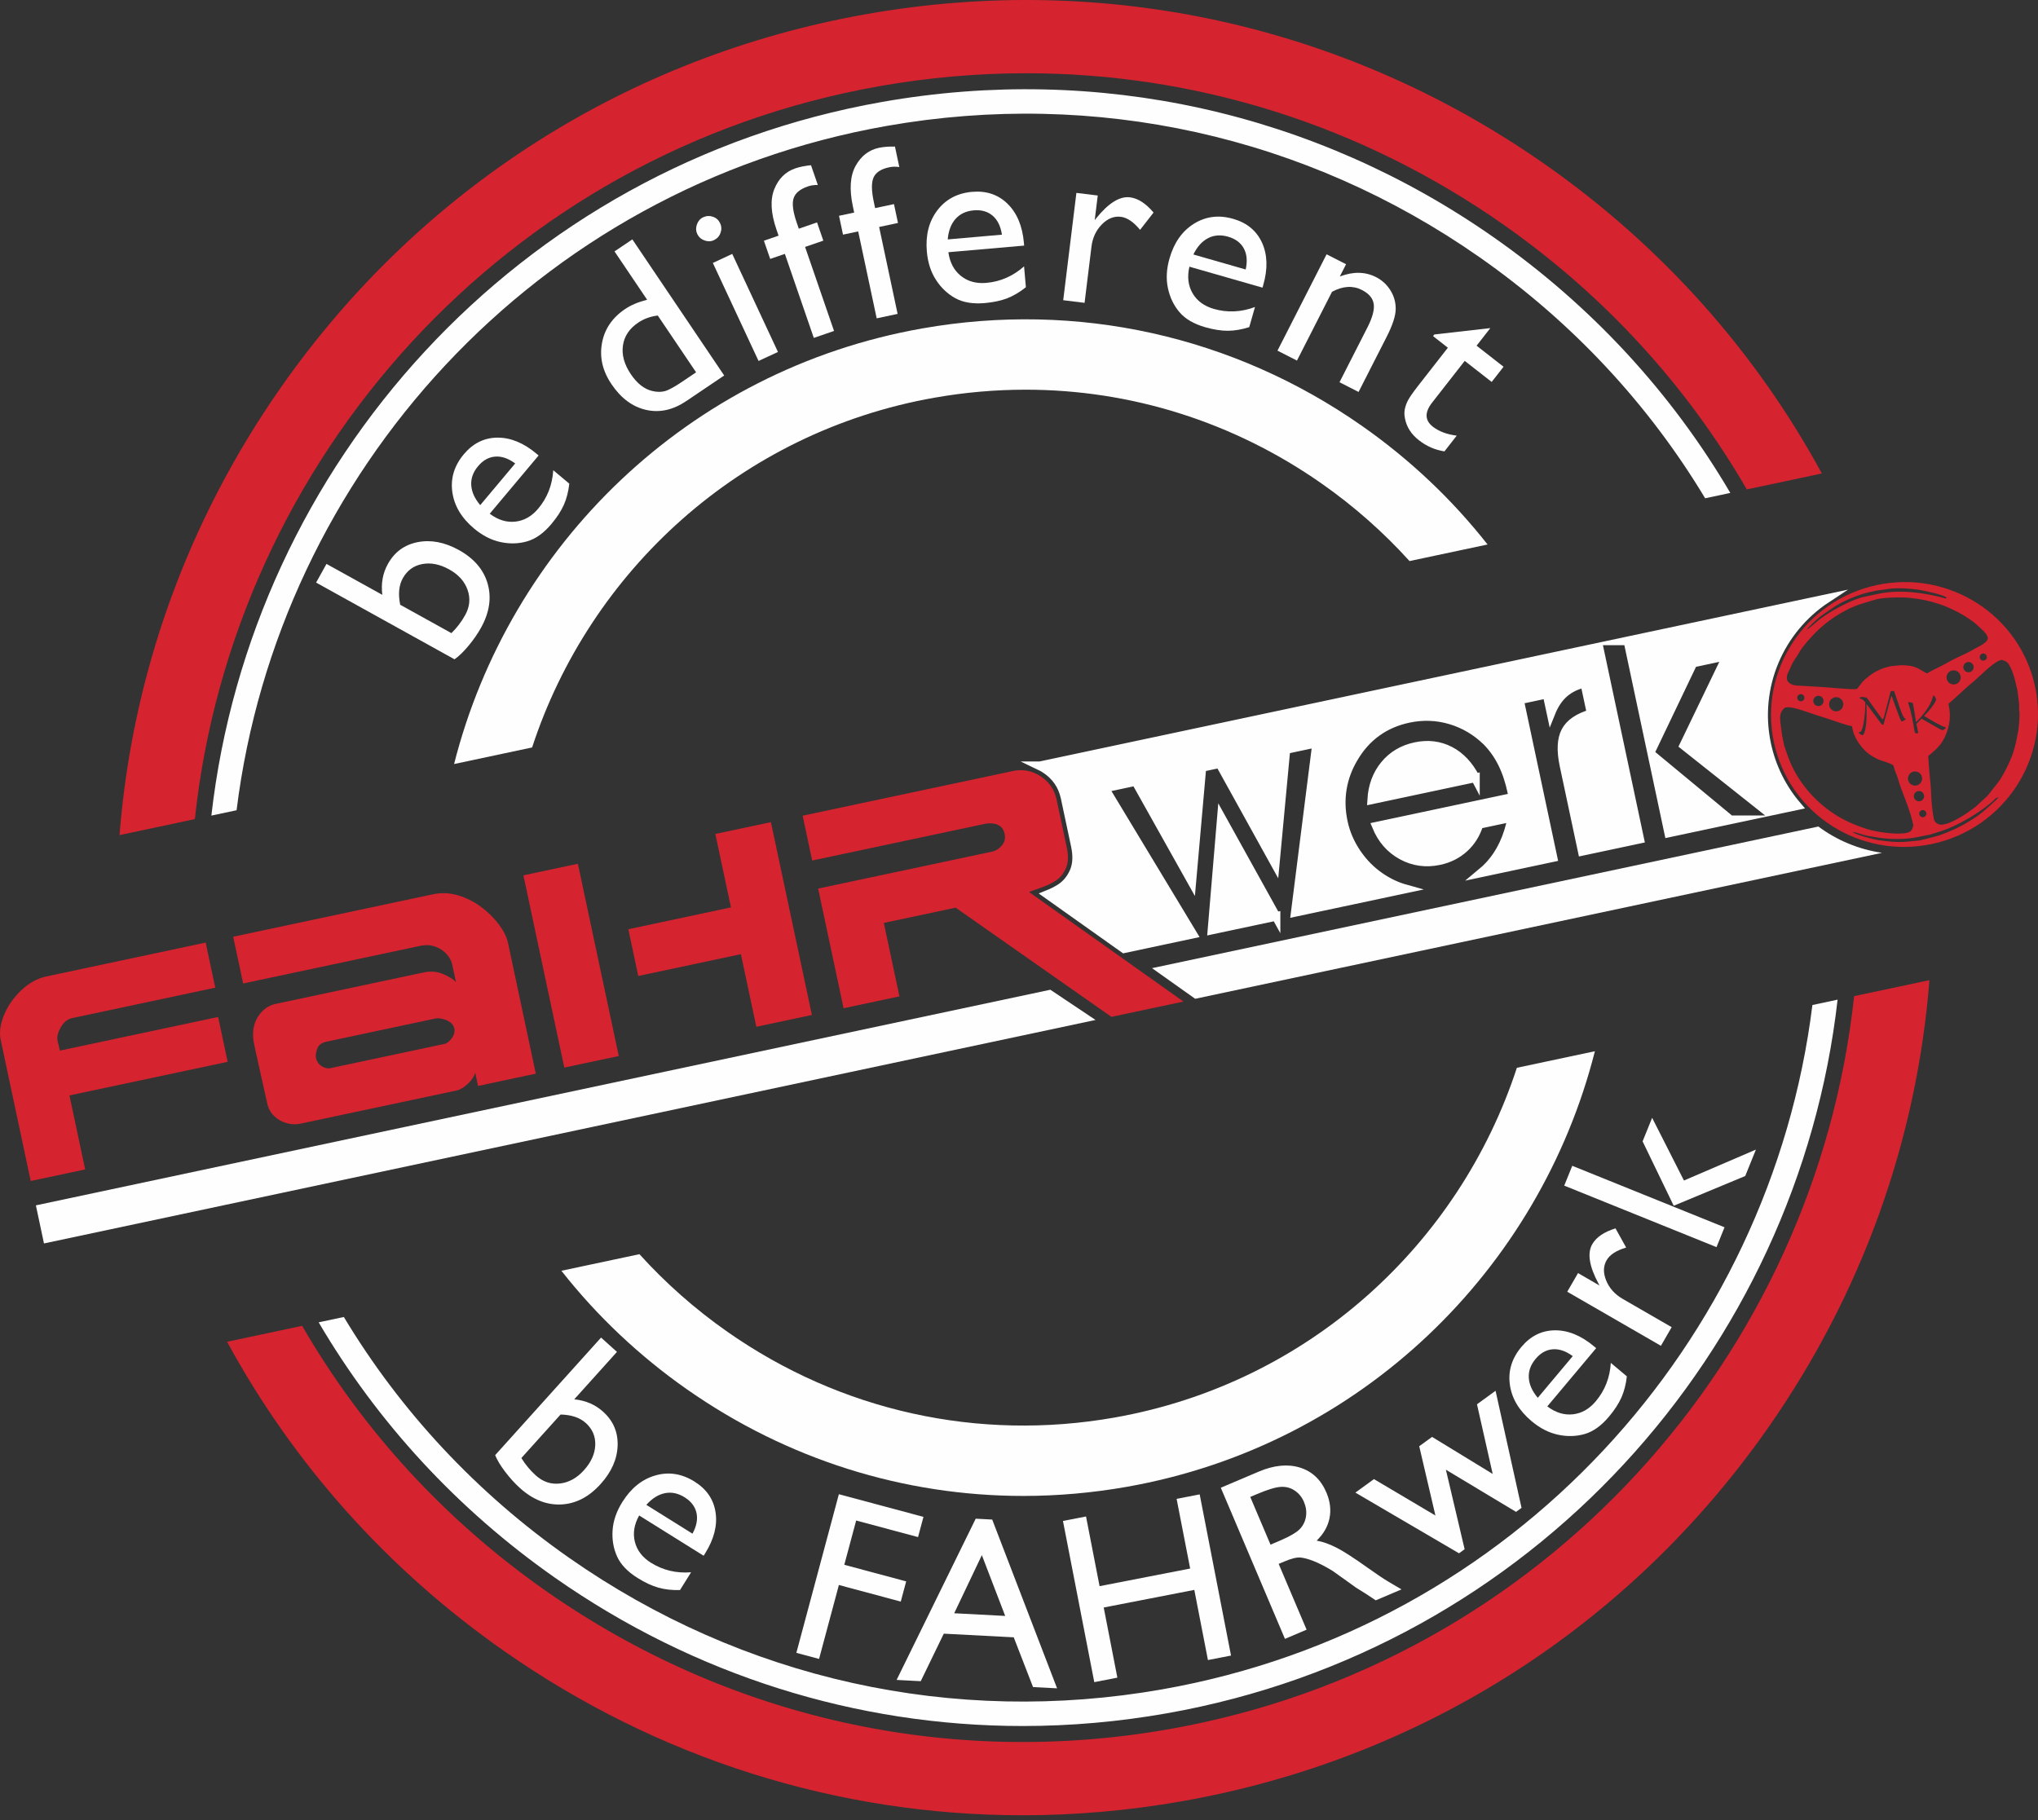 <?xml version="1.0" encoding="UTF-8" standalone="no"?><!DOCTYPE svg PUBLIC "-//W3C//DTD SVG 1.1//EN" "http://www.w3.org/Graphics/SVG/1.1/DTD/svg11.dtd"><svg width="100%" height="100%" viewBox="0 0 150 134" version="1.1" xmlns="http://www.w3.org/2000/svg" xmlns:xlink="http://www.w3.org/1999/xlink" xml:space="preserve" xmlns:serif="http://www.serif.com/" style="fill-rule:evenodd;clip-rule:evenodd;stroke-miterlimit:10;"><rect x="0" y="0" width="150" height="134" fill="#333333" stroke="none"/><g><path d="M29.456,44.519l3.769,2.089c0.401,-0.39 0.738,-0.833 1.012,-1.328c0.339,-0.61 0.398,-1.228 0.178,-1.855c-0.219,-0.627 -0.67,-1.128 -1.351,-1.506c-0.691,-0.384 -1.353,-0.515 -1.988,-0.395c-0.634,0.12 -1.111,0.471 -1.433,1.051c-0.285,0.515 -0.347,1.163 -0.187,1.944l-0,0Zm-6.19,-1.631l0.764,-1.376l4.109,2.277c-0.104,-0.835 0.032,-1.592 0.407,-2.268c0.489,-0.883 1.222,-1.42 2.198,-1.611c0.976,-0.19 1.987,0.003 3.031,0.582c1.12,0.621 1.827,1.45 2.12,2.486c0.292,1.036 0.129,2.115 -0.492,3.234c-0.249,0.45 -0.56,0.896 -0.93,1.34c-0.372,0.444 -0.712,0.771 -1.021,0.983l-10.185,-5.647l-0.001,0Z" style="fill:#fefefe;fill-rule:nonzero;"/><path d="M35.345,37.186l2.575,-3.069c-0.508,-0.373 -0.999,-0.542 -1.475,-0.504c-0.477,0.038 -0.896,0.273 -1.259,0.706c-0.364,0.433 -0.531,0.897 -0.502,1.392c0.029,0.495 0.249,0.987 0.661,1.474l-0,0.001Zm4.298,-3.656l-3.598,4.288c0.609,0.459 1.237,0.653 1.884,0.582c0.647,-0.071 1.209,-0.391 1.687,-0.961c0.668,-0.796 1.035,-1.737 1.105,-2.824l1.18,0.99c-0.064,0.579 -0.196,1.095 -0.396,1.549c-0.2,0.453 -0.506,0.926 -0.917,1.416c-0.564,0.672 -1.159,1.098 -1.786,1.28c-0.627,0.182 -1.28,0.201 -1.961,0.055c-0.68,-0.145 -1.329,-0.478 -1.948,-0.996c-0.928,-0.779 -1.461,-1.675 -1.602,-2.688c-0.139,-1.014 0.143,-1.941 0.847,-2.781c0.678,-0.808 1.503,-1.216 2.473,-1.223c0.97,-0.007 1.93,0.388 2.88,1.186l0.152,0.128l-0,-0.001Z" style="fill:#fefefe;fill-rule:nonzero;"/><path d="M51.234,27.409l-2.821,-4.182c-0.545,0.069 -1.026,0.243 -1.442,0.524c-0.651,0.439 -1.025,1 -1.122,1.686c-0.098,0.685 0.096,1.389 0.583,2.111c0.458,0.679 0.979,1.09 1.562,1.232c0.349,0.084 0.662,0.089 0.938,0.014c0.277,-0.075 0.707,-0.309 1.29,-0.703l1.011,-0.682l0.001,0Zm-6.005,-8.902l1.313,-0.885l6.759,10.02l-2.79,1.883c-0.976,0.658 -1.962,0.875 -2.959,0.649c-0.997,-0.225 -1.846,-0.856 -2.546,-1.894c-0.655,-0.97 -0.889,-1.975 -0.701,-3.013c0.186,-1.037 0.754,-1.875 1.701,-2.515c0.44,-0.296 0.981,-0.525 1.623,-0.687l-2.4,-3.558l-0,0Z" style="fill:#fefefe;fill-rule:nonzero;"/><path d="M52.467,19.358l1.427,-0.665l3.364,7.215l-1.427,0.665l-3.364,-7.215Zm-0.711,-3.364c0.236,-0.109 0.475,-0.122 0.718,-0.037c0.243,0.083 0.419,0.243 0.529,0.478c0.108,0.23 0.117,0.468 0.027,0.713c-0.089,0.245 -0.252,0.423 -0.487,0.533c-0.219,0.103 -0.452,0.107 -0.699,0.016c-0.247,-0.092 -0.422,-0.25 -0.527,-0.475c-0.103,-0.22 -0.11,-0.454 -0.022,-0.702c0.088,-0.247 0.242,-0.423 0.461,-0.526l0,-0Z" style="fill:#fefefe;fill-rule:nonzero;"/><path d="M57.304,17.348l-0.155,-0.45c-0.417,-1.211 -0.47,-2.202 -0.159,-2.974c0.31,-0.773 0.826,-1.283 1.546,-1.53c0.31,-0.107 0.696,-0.185 1.155,-0.233l0.502,1.456c-0.27,-0.004 -0.514,0.03 -0.732,0.106c-0.584,0.201 -0.935,0.496 -1.055,0.885c-0.119,0.388 -0.042,0.981 0.232,1.778l0.155,0.45l1.342,-0.463l0.463,1.342l-1.343,0.463l2.131,6.185l-1.489,0.512l-2.13,-6.185l-1.08,0.371l-0.463,-1.341l1.08,-0.372l-0,0Z" style="fill:#fefefe;fill-rule:nonzero;"/><path d="M62.869,15.648l-0.099,-0.466c-0.266,-1.253 -0.198,-2.243 0.205,-2.972c0.402,-0.728 0.975,-1.172 1.721,-1.33c0.321,-0.069 0.713,-0.099 1.174,-0.09l0.321,1.507c-0.267,-0.038 -0.515,-0.033 -0.74,0.016c-0.604,0.127 -0.988,0.377 -1.154,0.749c-0.167,0.372 -0.161,0.968 0.014,1.792l0.099,0.466l1.388,-0.295l0.295,1.388l-1.388,0.296l1.36,6.398l-1.54,0.328l-1.361,-6.399l-1.117,0.237l-0.295,-1.387l1.117,-0.238l0,-0Z" style="fill:#fefefe;fill-rule:nonzero;"/><path d="M69.754,17.625l3.99,-0.35c-0.094,-0.622 -0.323,-1.089 -0.687,-1.398c-0.362,-0.31 -0.826,-0.44 -1.389,-0.392c-0.563,0.05 -1.009,0.26 -1.339,0.63c-0.329,0.37 -0.521,0.874 -0.575,1.51l-0,-0Zm5.624,0.455l-5.577,0.487c0.107,0.755 0.413,1.337 0.922,1.744c0.507,0.407 1.131,0.578 1.873,0.513c1.034,-0.09 1.96,-0.495 2.777,-1.215l0.134,1.534c-0.454,0.364 -0.912,0.635 -1.374,0.815c-0.463,0.179 -1.012,0.296 -1.65,0.353c-0.874,0.076 -1.597,-0.044 -2.168,-0.358c-0.572,-0.315 -1.047,-0.764 -1.425,-1.348c-0.378,-0.583 -0.603,-1.277 -0.673,-2.082c-0.106,-1.207 0.15,-2.218 0.768,-3.034c0.617,-0.814 1.473,-1.271 2.564,-1.367c1.052,-0.091 1.923,0.204 2.614,0.884c0.691,0.682 1.09,1.639 1.198,2.875l0.017,0.198l0,0.001Z" style="fill:#fefefe;fill-rule:nonzero;"/><path d="M80.796,14.392l-0.223,1.812l0.102,-0.128c0.906,-1.126 1.736,-1.643 2.492,-1.55c0.59,0.073 1.169,0.447 1.737,1.121l-0.993,1.273c-0.48,-0.583 -0.953,-0.902 -1.416,-0.96c-0.504,-0.061 -0.969,0.125 -1.399,0.561c-0.428,0.436 -0.683,0.983 -0.763,1.641l-0.507,4.131l-1.572,-0.193l0.97,-7.901l1.572,0.193l-0,-0Z" style="fill:#fefefe;fill-rule:nonzero;"/><path d="M87.835,18.734l3.85,1.105c0.135,-0.615 0.089,-1.132 -0.139,-1.553c-0.229,-0.418 -0.614,-0.706 -1.157,-0.862c-0.544,-0.156 -1.036,-0.12 -1.476,0.109c-0.44,0.228 -0.799,0.628 -1.078,1.201Zm5.089,2.442l-5.382,-1.544c-0.171,0.742 -0.093,1.396 0.235,1.958c0.328,0.562 0.849,0.945 1.565,1.151c0.998,0.286 2.007,0.24 3.028,-0.14l-0.424,1.481c-0.555,0.176 -1.081,0.266 -1.576,0.268c-0.495,0.002 -1.051,-0.086 -1.667,-0.262c-0.843,-0.242 -1.475,-0.612 -1.895,-1.111c-0.422,-0.499 -0.704,-1.089 -0.848,-1.769c-0.145,-0.68 -0.105,-1.408 0.118,-2.185c0.334,-1.165 0.934,-2.016 1.804,-2.557c0.869,-0.539 1.83,-0.659 2.883,-0.355c1.015,0.291 1.723,0.878 2.124,1.76c0.401,0.884 0.43,1.921 0.088,3.113l-0.054,0.192l0.001,-0Z" style="fill:#fefefe;fill-rule:nonzero;"/><path d="M99.073,19.451l-0.46,0.903c0.981,-0.375 1.87,-0.359 2.667,0.046c0.441,0.226 0.794,0.55 1.058,0.973c0.264,0.422 0.394,0.883 0.388,1.382c-0.005,0.5 -0.227,1.181 -0.667,2.044l-2.066,4.055l-1.403,-0.715l2.058,-4.04c0.369,-0.725 0.522,-1.299 0.46,-1.722c-0.062,-0.423 -0.353,-0.768 -0.872,-1.032c-0.664,-0.338 -1.396,-0.294 -2.196,0.134l-2.581,5.065l-1.434,-0.731l3.614,-7.092l1.434,0.73l0,-0Z" style="fill:#fefefe;fill-rule:nonzero;"/><path d="M105.57,24.622l4.121,-0.469l-1.012,1.295l1.985,1.551l-0.874,1.118l-1.984,-1.55l-2.399,3.069c-0.56,0.718 -0.542,1.309 0.052,1.774c0.447,0.348 1.032,0.569 1.759,0.66l-0.905,1.159c-0.688,-0.105 -1.313,-0.378 -1.876,-0.818c-0.569,-0.444 -0.911,-0.979 -1.029,-1.606c-0.041,-0.192 -0.051,-0.382 -0.03,-0.567c0.02,-0.185 0.084,-0.4 0.189,-0.643c0.105,-0.243 0.381,-0.648 0.825,-1.216l2.173,-2.782l-1.09,-0.853l0.095,-0.123l-0,0.001Z" style="fill:#fefefe;fill-rule:nonzero;"/><path d="M41.258,104.131l-2.884,3.201c0.291,0.48 0.646,0.909 1.066,1.286c0.519,0.468 1.108,0.664 1.768,0.591c0.66,-0.074 1.25,-0.4 1.772,-0.979c0.529,-0.587 0.805,-1.203 0.831,-1.847c0.025,-0.646 -0.208,-1.19 -0.701,-1.633c-0.437,-0.393 -1.054,-0.601 -1.852,-0.619l-0,-0Zm2.981,-5.665l1.171,1.053l-3.144,3.492c0.837,0.087 1.544,0.389 2.117,0.906c0.751,0.676 1.109,1.511 1.075,2.505c-0.033,0.994 -0.45,1.936 -1.249,2.822c-0.857,0.953 -1.824,1.454 -2.899,1.507c-1.075,0.052 -2.089,-0.35 -3.04,-1.207c-0.382,-0.344 -0.747,-0.746 -1.096,-1.208c-0.348,-0.461 -0.592,-0.866 -0.729,-1.215l7.794,-8.655Z" style="fill:#fefefe;fill-rule:nonzero;"/><path d="M47.572,110.78l3.396,2.122c0.3,-0.554 0.397,-1.064 0.294,-1.531c-0.104,-0.465 -0.394,-0.848 -0.873,-1.147c-0.48,-0.3 -0.963,-0.401 -1.449,-0.303c-0.486,0.097 -0.943,0.383 -1.368,0.859Zm4.217,3.747l-4.746,-2.965c-0.37,0.667 -0.474,1.315 -0.314,1.946c0.16,0.63 0.556,1.144 1.187,1.538c0.88,0.549 1.863,0.784 2.949,0.699l-0.816,1.308c-0.582,0.016 -1.112,-0.043 -1.588,-0.177c-0.477,-0.134 -0.988,-0.371 -1.53,-0.711c-0.744,-0.465 -1.249,-0.994 -1.516,-1.59c-0.268,-0.595 -0.376,-1.239 -0.327,-1.934c0.049,-0.693 0.288,-1.383 0.716,-2.068c0.642,-1.027 1.455,-1.68 2.439,-1.96c0.984,-0.28 1.94,-0.129 2.87,0.451c0.895,0.559 1.414,1.319 1.555,2.278c0.142,0.959 -0.116,1.965 -0.773,3.017l-0.106,0.168l0,0Z" style="fill:#fefefe;fill-rule:nonzero;"/><path d="M61.742,109.997l6.226,1.669l-0.399,1.487l-4.554,-1.22l-0.874,3.26l4.555,1.221l-0.399,1.487l-4.554,-1.221l-1.459,5.443l-1.671,-0.449l3.129,-11.677Z" style="fill:#fefefe;fill-rule:nonzero;"/><path d="M73.984,118.957l-1.718,-4.475l-2.035,4.278l3.753,0.197l-0,0Zm-2.17,-7.158l1.214,0.064l4.775,12.424l-1.77,-0.092l-1.42,-3.663l-5.149,-0.269l-1.696,3.499l-1.776,-0.093l5.822,-11.87l-0,-0Z" style="fill:#fefefe;fill-rule:nonzero;"/><path d="M86.6,110.339l1.699,-0.33l2.306,11.865l-1.699,0.331l-1.003,-5.164l-6.668,1.296l1.005,5.164l-1.699,0.331l-2.306,-11.867l1.698,-0.329l0.997,5.13l6.668,-1.297l-0.998,-5.13Z" style="fill:#fefefe;fill-rule:nonzero;"/><path d="M92.499,109.995l-0.478,0.203l1.491,3.512l0.605,-0.257c0.806,-0.343 1.331,-0.647 1.573,-0.912c0.241,-0.265 0.386,-0.573 0.435,-0.923c0.049,-0.349 -0.002,-0.702 -0.153,-1.058c-0.149,-0.351 -0.377,-0.629 -0.683,-0.834c-0.307,-0.204 -0.652,-0.295 -1.04,-0.268c-0.386,0.026 -0.969,0.205 -1.75,0.537l-0,-0Zm2.076,10.652l-4.722,-11.127l2.787,-1.184c1.126,-0.477 2.138,-0.578 3.035,-0.301c0.898,0.277 1.549,0.891 1.952,1.841c0.275,0.648 0.35,1.277 0.227,1.886c-0.123,0.611 -0.438,1.161 -0.945,1.651c0.456,0.083 0.939,0.253 1.45,0.514c0.511,0.258 1.287,0.759 2.329,1.502c0.656,0.467 1.167,0.81 1.537,1.029l0.928,0.546l-1.896,0.805l-0.797,-0.527c-0.026,-0.02 -0.078,-0.051 -0.153,-0.095l-0.496,-0.308l-0.837,-0.602l-0.902,-0.642c-0.524,-0.318 -0.978,-0.554 -1.366,-0.707c-0.389,-0.155 -0.719,-0.244 -0.99,-0.27c-0.271,-0.026 -0.668,0.072 -1.188,0.293l-0.416,0.175l2.056,4.843l-1.593,0.677l0,0.001Z" style="fill:#fefefe;fill-rule:nonzero;"/><path d="M108.708,103.377l1.367,-0.993l1.913,8.619l-0.405,0.294l-5.163,-3.103l1.379,5.853l-0.413,0.3l-7.629,-4.468l1.368,-0.994l4.524,2.68l-1.192,-5.1l0.945,-0.687l4.462,2.726l-1.156,-5.127Z" style="fill:#fefefe;fill-rule:nonzero;"/><path d="M113.183,102.9l2.574,-3.068c-0.506,-0.374 -0.998,-0.541 -1.475,-0.504c-0.476,0.038 -0.895,0.272 -1.258,0.706c-0.364,0.433 -0.531,0.897 -0.502,1.391c0.029,0.495 0.249,0.987 0.661,1.475l0,0Zm4.298,-3.655l-3.598,4.288c0.609,0.458 1.237,0.652 1.884,0.582c0.647,-0.072 1.209,-0.391 1.687,-0.962c0.669,-0.795 1.037,-1.736 1.104,-2.824l1.181,0.991c-0.064,0.579 -0.196,1.094 -0.396,1.549c-0.2,0.452 -0.506,0.925 -0.918,1.416c-0.563,0.671 -1.158,1.097 -1.785,1.28c-0.628,0.181 -1.281,0.2 -1.96,0.054c-0.681,-0.145 -1.33,-0.477 -1.949,-0.996c-0.928,-0.779 -1.462,-1.675 -1.602,-2.688c-0.14,-1.014 0.144,-1.94 0.848,-2.779c0.677,-0.809 1.502,-1.217 2.472,-1.224c0.969,-0.007 1.93,0.388 2.879,1.185l0.153,0.128l-0,-0Z" style="fill:#fefefe;fill-rule:nonzero;"/><path d="M116.145,93.719l1.58,0.913l-0.075,-0.144c-0.684,-1.274 -0.836,-2.241 -0.455,-2.9c0.297,-0.514 0.868,-0.901 1.709,-1.161l0.784,1.412c-0.724,0.214 -1.202,0.524 -1.436,0.929c-0.254,0.439 -0.264,0.942 -0.031,1.506c0.234,0.565 0.638,1.013 1.213,1.345l3.604,2.081l-0.792,1.371l-6.894,-3.98l0.793,-1.372l0,-0Z" style="fill:#fefefe;fill-rule:nonzero;"/><path d="M120.898,84.021l0.702,-1.733l2.341,4.616l5.298,-2.277l-0.787,1.945l-5.264,2.189l-2.29,-4.74l-0,0Zm-5.768,3.259l0.591,-1.46l11.207,4.527l-0.59,1.461l-11.208,-4.528Z" style="fill:#fefefe;fill-rule:nonzero;"/><path d="M64.741,6.341c3.602,-0.635 7.211,-0.949 10.794,-0.949c12.484,0 24.65,3.811 35.089,11.121c7.45,5.216 13.522,11.87 17.943,19.516l5.525,-1.174c-4.868,-8.96 -11.781,-16.738 -20.376,-22.758c-14.615,-10.234 -32.34,-14.163 -49.912,-11.064c-17.57,3.098 -32.883,12.853 -43.116,27.468c-6.934,9.903 -10.969,21.233 -11.89,32.975l5.543,-1.177c2.839,-26.502 22.869,-49.104 50.4,-53.958l0,0Z" style="fill:#d5232f;fill-rule:nonzero;"/><path d="M136.465,73.332c-2.838,26.502 -22.868,49.103 -50.399,53.958c-16.154,2.848 -32.448,-0.765 -45.883,-10.172c-7.45,-5.218 -13.523,-11.871 -17.944,-19.516l-5.525,1.173c4.868,8.961 11.78,16.738 20.377,22.758c11.356,7.953 24.589,12.098 38.17,12.098c3.897,-0 7.824,-0.342 11.74,-1.033c17.572,-3.098 32.884,-12.854 43.118,-27.469c6.934,-9.902 10.969,-21.233 11.891,-32.975l-5.545,1.178Z" style="fill:#d5232f;fill-rule:nonzero;"/><path d="M85.549,124.36c-15.369,2.71 -30.876,-0.727 -43.66,-9.679c-6.815,-4.772 -12.422,-10.807 -16.582,-17.731l-1.853,0.394c4.319,7.359 10.206,13.768 17.404,18.809c10.24,7.169 22.171,10.908 34.417,10.908c3.513,0 7.053,-0.309 10.587,-0.932c26.869,-4.737 46.452,-26.711 49.388,-52.539l-1.854,0.395c-3.079,24.798 -21.985,45.815 -47.847,50.375l-0,-0Z" style="fill:#fefefe;fill-rule:nonzero;"/><path d="M109.949,17.478c-13.178,-9.227 -29.16,-12.771 -45.003,-9.978c-26.87,4.738 -46.453,26.713 -49.389,52.54l1.855,-0.394c3.079,-24.798 21.985,-45.816 47.845,-50.375c15.371,-2.711 30.877,0.727 43.661,9.679c6.815,4.772 12.421,10.807 16.583,17.73l1.852,-0.393c-4.319,-7.359 -10.206,-13.769 -17.404,-18.809l-0,0Z" style="fill:#fefefe;fill-rule:nonzero;"/><path d="M50.57,102.282c7.361,5.155 15.938,7.842 24.741,7.842c2.525,-0 5.071,-0.222 7.611,-0.669c17.304,-3.052 30.405,-16.047 34.465,-32.069l-5.743,1.22c-4.237,12.949 -15.292,23.222 -29.622,25.749c-10.027,1.768 -20.142,-0.474 -28.482,-6.313c-2.396,-1.679 -4.562,-3.597 -6.476,-5.715l-5.745,1.221c2.602,3.309 5.706,6.252 9.25,8.735l0.001,-0.001Z" style="fill:#fefefe;fill-rule:nonzero;"/><path d="M68.785,29.276c2.236,-0.395 4.475,-0.589 6.7,-0.589c7.749,-0 15.302,2.366 21.781,6.903c2.396,1.678 4.562,3.596 6.477,5.713l5.745,-1.22c-2.602,-3.308 -5.706,-6.253 -9.251,-8.735c-9.473,-6.634 -20.962,-9.181 -32.351,-7.172c-17.305,3.051 -30.406,16.046 -34.465,32.069l5.743,-1.221c4.237,-12.95 15.291,-23.222 29.621,-25.749l-0,0.001Z" style="fill:#fefefe;fill-rule:nonzero;"/><path d="M15.844,72.708l-10.527,2.238c-0.343,0.073 -0.624,0.3 -0.842,0.681c-0.219,0.379 -0.298,0.712 -0.238,0.996l0.173,0.717l11.645,-2.475l0.701,3.301l-11.644,2.474l1.157,5.448l-4.009,0.852l-2.209,-10.389c-0.117,-0.553 -0.033,-1.17 0.253,-1.85c0.285,-0.681 0.711,-1.286 1.277,-1.816c0.566,-0.531 1.178,-0.865 1.837,-1.005l11.72,-2.492l0.706,3.321l0,-0.001Z" style="fill:#d5232f;"/><path d="M33.436,75.704c-0.037,-0.178 -0.138,-0.326 -0.301,-0.446c-0.163,-0.12 -0.352,-0.203 -0.565,-0.25c-0.213,-0.049 -0.379,-0.06 -0.498,-0.035l-8.036,1.709c-0.37,0.078 -0.6,0.257 -0.692,0.539c-0.091,0.28 -0.123,0.49 -0.094,0.628c0.062,0.289 0.205,0.503 0.431,0.64c0.226,0.138 0.434,0.186 0.625,0.146l8.403,-1.786c0.184,-0.039 0.365,-0.179 0.54,-0.419c0.177,-0.241 0.239,-0.482 0.187,-0.726l0,0Zm6.001,3.334l-4.252,0.904l-0.21,-0.99c-0.061,0.268 -0.237,0.541 -0.529,0.821c-0.292,0.278 -0.573,0.447 -0.844,0.505l-11.517,2.447c-0.31,0.066 -0.638,0.052 -0.986,-0.043c-0.347,-0.094 -0.651,-0.267 -0.91,-0.514c-0.26,-0.248 -0.431,-0.553 -0.515,-0.914c-0.155,-0.697 -0.351,-1.578 -0.588,-2.644c-0.236,-1.066 -0.361,-1.628 -0.373,-1.687c-0.17,-0.797 -0.091,-1.471 0.237,-2.019c0.328,-0.548 0.775,-0.883 1.342,-1.003l10.894,-2.316c0.501,-0.107 0.967,-0.071 1.397,0.106c0.431,0.178 0.756,0.377 0.975,0.6l-0.274,-1.29c-0.057,-0.269 -0.196,-0.525 -0.417,-0.77c-0.221,-0.244 -0.499,-0.427 -0.835,-0.548c-0.335,-0.121 -0.7,-0.139 -1.097,-0.055l-13.039,2.772l-0.732,-3.442l14.702,-3.125c0.62,-0.132 1.238,-0.105 1.857,0.081c0.618,0.184 1.189,0.475 1.714,0.87c0.525,0.394 0.959,0.827 1.304,1.299c0.345,0.47 0.561,0.91 0.647,1.318l2.048,9.638l0.001,-0.001Z" style="fill:#d5232f;"/><path d="M45.542,77.739l-4.009,0.852l-3.009,-14.153l4.009,-0.852l3.009,14.153Zm14.215,-3.022l-4.09,0.87l-1.136,-5.345l-7.554,1.605l-0.732,-3.441l7.554,-1.607l-1.149,-5.407l4.09,-0.869l3.017,14.194l0,0Z" style="fill:#d5232f;"/><path d="M87.105,73.73l-5.302,1.127l-11.466,-8.039l-5.286,1.123l1.149,5.407l-4.111,0.875l-1.872,-8.809l12.816,-2.724c0.256,-0.055 0.49,-0.203 0.7,-0.443c0.211,-0.241 0.28,-0.53 0.209,-0.865c-0.052,-0.244 -0.154,-0.426 -0.306,-0.545c-0.153,-0.118 -0.335,-0.19 -0.547,-0.214c-0.211,-0.023 -0.426,-0.013 -0.643,0.034l-12.668,2.692l-0.702,-3.301l15.474,-3.289c0.725,-0.154 1.404,-0.026 2.036,0.384c0.63,0.41 1.023,0.98 1.179,1.712l0.753,3.539c0.133,0.626 0.109,1.139 -0.072,1.538c-0.181,0.401 -0.434,0.704 -0.76,0.911c-0.325,0.207 -0.712,0.385 -1.159,0.536c-0.448,0.15 -0.708,0.247 -0.783,0.29l11.36,8.061l0.001,-0Z" style="fill:#d5232f;"/><path d="M2.641,88.733l74.666,-15.873l3.326,2.225l-77.396,16.452l-0.596,-2.804Z" style="fill:#fefefe;"/><path d="M138.52,62.781l-50.552,10.745l-3.178,-2.255l49.045,-10.426c1.361,1.012 2.97,1.687 4.685,1.936l0,-0Z" style="fill:#fefefe;"/><path d="M130.563,54.641c-1.119,-5.264 2.277,-10.446 7.586,-11.574c5.309,-1.128 10.519,2.224 11.638,7.488c1.118,5.263 -2.277,10.446 -7.586,11.574c-5.309,1.128 -10.52,-2.224 -11.638,-7.488Zm11.004,4.996c0.144,0.026 0.238,0.162 0.212,0.305c-0.023,0.143 -0.16,0.239 -0.303,0.213c-0.143,-0.025 -0.239,-0.162 -0.214,-0.304c0.027,-0.144 0.162,-0.239 0.305,-0.214Zm-0.261,-1.4c0.206,0.036 0.343,0.233 0.308,0.439c-0.036,0.205 -0.234,0.343 -0.44,0.307c-0.205,-0.037 -0.342,-0.233 -0.306,-0.439c0.036,-0.206 0.232,-0.344 0.438,-0.308l-0,0.001Zm-0.265,-1.438c0.283,0.05 0.472,0.32 0.422,0.603c-0.049,0.283 -0.319,0.472 -0.602,0.422c-0.283,-0.049 -0.473,-0.319 -0.422,-0.603c0.049,-0.283 0.319,-0.472 0.602,-0.422Zm4.675,-8.375c-0.031,-0.143 0.059,-0.281 0.202,-0.312c0.141,-0.029 0.281,0.061 0.311,0.203c0.03,0.142 -0.061,0.281 -0.202,0.311c-0.142,0.031 -0.282,-0.06 -0.311,-0.202Zm-1.201,0.767c-0.044,-0.205 0.087,-0.407 0.291,-0.449c0.206,-0.044 0.407,0.086 0.449,0.291c0.044,0.205 -0.087,0.406 -0.291,0.449c-0.204,0.044 -0.406,-0.087 -0.449,-0.291Zm-1.235,0.783c-0.058,-0.28 0.121,-0.557 0.402,-0.617c0.281,-0.06 0.558,0.12 0.618,0.401c0.06,0.282 -0.12,0.558 -0.401,0.618c-0.281,0.059 -0.558,-0.12 -0.619,-0.402Zm-10.993,1.444c-0.029,-0.143 0.061,-0.282 0.203,-0.312c0.143,-0.03 0.281,0.061 0.312,0.202c0.03,0.143 -0.06,0.282 -0.202,0.312c-0.143,0.03 -0.281,-0.061 -0.313,-0.202Zm1.183,0.26c-0.044,-0.205 0.087,-0.406 0.291,-0.449c0.206,-0.044 0.406,0.087 0.449,0.292c0.043,0.204 -0.086,0.406 -0.291,0.449c-0.204,0.043 -0.406,-0.087 -0.449,-0.292Zm1.168,0.274c-0.06,-0.282 0.119,-0.558 0.401,-0.618c0.282,-0.059 0.557,0.12 0.618,0.402c0.059,0.28 -0.12,0.557 -0.402,0.617c-0.28,0.06 -0.557,-0.12 -0.617,-0.401Zm3.432,-7.825c0.605,-0.166 2.041,-0.172 2.531,-0.114c0.82,0.097 1.409,0.215 2.118,0.449c0.618,0.203 1.297,0.53 1.849,0.86c0.191,0.113 0.684,0.448 0.839,0.59c0.113,0.102 0.644,0.578 0.726,0.697c0.052,0.053 0.105,0.145 0.157,0.275c0.142,0.375 -0.63,0.689 -0.88,0.837c-0.34,0.2 -0.836,0.453 -1.208,0.617c-0.315,0.14 -0.854,0.431 -1.198,0.623c-0.301,0.168 -0.942,0.444 -1.16,0.612c-0.343,-0.137 -0.507,-0.336 -0.975,-0.49c-0.302,-0.099 -0.799,-0.141 -1.197,-0.094l-0.51,0.053l-0.25,0.065c-0.486,0.103 -1.052,0.424 -1.354,0.666c-0.192,0.153 -0.328,0.264 -0.486,0.439c-0.059,0.065 -0.387,0.502 -0.388,0.502c-0.363,0.078 -2.133,-0.121 -2.639,-0.143c-0.421,-0.019 -0.855,-0.049 -1.315,-0.078c-0.47,-0.03 -0.863,0.005 -1.127,-0.311c-0.094,-0.121 -0.114,-0.292 -0.06,-0.51c0.019,-0.026 0.317,-0.724 0.389,-0.857c0.149,-0.277 0.345,-0.51 0.497,-0.792c0.215,-0.402 0.833,-1.082 1.172,-1.431c0.801,-0.822 2.057,-1.724 3.446,-2.155l1.024,-0.309l-0.001,-0.001Zm10.542,7.713l-0.123,-1.02l-0.132,-0.54c-0.076,-0.35 -0.233,-0.851 -0.359,-1.107c-0.202,-0.412 -0.272,-0.484 -0.657,-0.594l-0.083,0.017c-0.52,0.111 -1.578,1.227 -2.004,1.574c-0.634,0.513 -1.216,1.116 -1.844,1.642l0.016,0.083c0.196,0.915 0.034,1.602 -0.223,2.226c-0.29,0.701 -0.695,1.044 -1.285,1.538l0.028,0.384l0.044,0.602c0.039,0.594 0.142,1.222 0.147,1.816c0.004,0.438 0.101,1.371 0.196,1.816c0.063,0.3 0.362,0.49 0.698,0.418l0.168,-0.036c0.66,-0.139 2.021,-1.065 2.387,-1.432c0.299,-0.299 0.656,-0.552 0.898,-0.89c0.236,-0.326 0.54,-0.652 0.75,-0.986c0.388,-0.618 0.84,-1.539 1.038,-2.273c0.122,-0.446 0.189,-0.825 0.277,-1.294c0.044,-0.226 0.124,-1.194 0.076,-1.425c-0.028,-0.131 0.002,-0.307 -0.013,-0.519l-0,-0Zm-17.287,3.065l-0.165,-0.796l-0.087,-0.678c-0.09,-0.635 -0.111,-0.994 0.284,-1.324c0.056,-0.026 0.111,-0.038 0.167,-0.035c0.425,-0.09 1.946,0.522 2.418,0.649c0.465,0.124 2.051,0.725 2.364,0.731l0.062,0.292c0.148,0.698 0.767,1.465 1.191,1.763c0.283,0.201 0.544,0.352 0.88,0.472c0.158,0.055 0.902,0.271 0.928,0.397c0.079,0.364 0.261,0.693 0.347,1.015c0.076,0.282 0.244,0.755 0.36,1.051c0.225,0.572 0.568,1.468 0.708,2.122l0.025,0.125l0.018,0.083c-0.078,0.27 -0.112,0.46 -0.495,0.541c-0.807,0.172 -2.376,-0.105 -2.939,-0.29c-0.871,-0.286 -1.626,-0.608 -2.379,-1.096c-1.372,-0.893 -2.751,-2.349 -3.434,-4.292l-0.254,-0.729l0.001,-0.001Zm14.036,5.29c-0.71,0.456 -1.228,0.755 -2.113,1.109l-0.566,0.209l-0.784,0.208l-0.623,0.15l-0.896,0.086c-0.738,0.072 -1.512,-0.017 -2.153,-0.114c-0.384,-0.059 -1.642,-0.391 -1.876,-0.599c0.244,0.005 0.766,0.225 1.078,0.278c0.406,0.068 0.711,0.132 1.14,0.182c0.7,0.081 1.727,0.096 2.568,-0.083l0.921,-0.184l0.571,-0.177c1.478,-0.426 3.441,-1.646 4.263,-2.491c0.074,-0.039 0.086,-0.068 0.121,-0.053l0.093,-0.011c0,0 -1.084,1.066 -1.744,1.49l-0,0Zm-12.392,-13.834c0.172,-0.081 0.704,-0.562 0.894,-0.713c0.28,-0.223 0.639,-0.462 0.976,-0.66c0.558,-0.326 1.622,-0.895 2.364,-1.053l1.084,-0.23c1.64,-0.348 3.614,-0.017 4.819,0.327c0.099,0.035 0.155,0.023 0.168,-0.036c-0.249,-0.222 -1.485,-0.472 -1.905,-0.554c-0.524,-0.102 -1.572,-0.175 -2.201,-0.11l-1.016,0.14l-0.543,0.116c-0.891,0.188 -2.11,0.735 -2.678,1.135c-0.364,0.257 -0.721,0.477 -1.061,0.749c-0.159,0.126 -0.839,0.755 -0.9,0.889l-0.001,0Zm4.32,5.342l-0.152,-0.172c-0.024,-0.026 -0.072,-0.051 -0.146,-0.075c-0.072,-0.024 -0.109,-0.045 -0.114,-0.066c-0.008,-0.037 0.002,-0.058 0.032,-0.064c0.074,-0.016 0.172,-0.017 0.295,-0.004c0.123,0.013 0.197,0.038 0.219,0.075l1.04,1.447c0.045,0.062 0.062,0.08 0.077,0.096c0.065,0.016 0.089,-0.037 0.118,-0.138l0.484,-1.846c0.019,-0.055 0.025,-0.067 0.03,-0.073c0.052,-0.018 0.095,-0.02 0.15,-0.017c0.056,0.003 0.086,0.011 0.092,0.024l0.421,1.24c0.056,0.164 0.11,0.309 0.164,0.436c0.053,0.126 0.11,0.229 0.167,0.308c0.09,0.022 0.105,0.03 0.108,0.042c0.003,0.015 -0.033,0.048 -0.11,0.101c-0.078,0.052 -0.13,0.081 -0.156,0.086c-0.067,-0.016 -0.081,-0.031 -0.093,-0.051c-0.013,-0.019 -0.025,-0.048 -0.041,-0.085l-0.055,-0.131l-0.184,-0.489l-0.204,-0.552c-0.068,-0.185 -0.121,-0.336 -0.159,-0.451c-0.024,-0.066 -0.042,-0.099 -0.059,-0.095c-0.011,0.002 -0.033,0.062 -0.066,0.179l-0.504,1.851c-0.026,0.062 -0.038,0.069 -0.057,0.073c-0.066,-0.005 -0.084,-0.02 -0.102,-0.048l-1.116,-1.498c0.014,0.371 0.019,0.664 0.013,0.878c-0.004,0.243 -0.016,0.452 -0.035,0.628c-0.019,0.176 -0.043,0.321 -0.072,0.437c-0.027,0.117 -0.058,0.205 -0.088,0.265c-0.03,0.059 -0.06,0.092 -0.086,0.097c-0.039,0.009 -0.082,0.001 -0.125,-0.023c-0.044,-0.025 -0.082,-0.054 -0.115,-0.089c-0.033,-0.035 -0.052,-0.061 -0.055,-0.079l0.067,-0.026c0.081,-0.006 0.122,-0.067 0.167,-0.182c0.045,-0.115 0.085,-0.269 0.123,-0.463c0.037,-0.193 0.067,-0.426 0.092,-0.7c0.023,-0.273 0.035,-0.555 0.035,-0.845l0,-0.001Zm3.149,0.012c0.049,-0.033 0.116,-0.027 0.209,-0.008c0.091,0.02 0.14,0.045 0.145,0.075c0.029,0.13 0.053,0.266 0.078,0.409l0.082,0.516l0.07,0.455c0.289,-0.287 0.52,-0.551 0.695,-0.793c0.174,-0.243 0.297,-0.443 0.371,-0.604c0.073,-0.16 0.126,-0.295 0.156,-0.406c0.031,-0.109 0.05,-0.165 0.056,-0.167c0.027,-0.005 0.061,0.026 0.108,0.094c0.046,0.068 0.074,0.132 0.088,0.192c0.01,0.06 -0.038,0.171 -0.144,0.332c-0.106,0.161 -0.232,0.329 -0.38,0.505c-0.147,0.175 -0.269,0.306 -0.362,0.39c0.176,0.108 0.378,0.227 0.607,0.357c0.228,0.13 0.438,0.243 0.628,0.337c0.19,0.095 0.304,0.138 0.345,0.129c0.056,0.033 0.027,0.071 -0.038,0.127c-0.063,0.054 -0.114,0.086 -0.151,0.093c-0.038,0.009 -0.113,-0.017 -0.224,-0.077c-0.111,-0.059 -0.315,-0.176 -0.613,-0.35c-0.297,-0.174 -0.543,-0.313 -0.739,-0.418l-0.135,0.14l-0.169,0.176l-0.072,0.072l0.136,0.64c0.006,0.025 -0.016,0.043 -0.066,0.053c-0.033,0.007 -0.07,0.004 -0.113,-0.009c-0.044,-0.012 -0.069,-0.031 -0.075,-0.058l-0.073,-0.421c-0.048,-0.27 -0.094,-0.512 -0.139,-0.728c-0.076,-0.358 -0.169,-0.708 -0.281,-1.053l-0,0Z" style="fill:#d5232f;"/><path d="M76.538,56.377l41.142,-8.746l3.005,14.14l-4.227,0.899l-1.342,-6.312c-0.234,-1.101 -0.194,-1.943 0.115,-2.528c0.31,-0.584 0.94,-1.015 1.887,-1.292l-0.479,-2.246c-0.605,0.136 -1.11,0.382 -1.516,0.736c-0.404,0.355 -0.728,0.835 -0.969,1.439l-0.294,-1.375l-2.026,0.43l2.467,11.606l-5.255,1.117c0.202,-0.167 0.392,-0.347 0.573,-0.542c0.838,-0.913 1.392,-2.09 1.661,-3.531l-2.425,0.515c-0.214,0.697 -0.576,1.279 -1.087,1.743c-0.51,0.464 -1.12,0.772 -1.828,0.923c-0.992,0.211 -1.913,0.082 -2.764,-0.384c-0.852,-0.466 -1.475,-1.181 -1.869,-2.142l10.053,-2.136l-0.072,-0.338c-0.176,-0.831 -0.416,-1.553 -0.721,-2.165c-0.304,-0.612 -0.687,-1.152 -1.15,-1.621c-0.773,-0.75 -1.661,-1.273 -2.667,-1.57c-1.003,-0.297 -2.031,-0.334 -3.081,-0.111c-0.883,0.188 -1.662,0.526 -2.337,1.014c-0.676,0.487 -1.241,1.12 -1.697,1.897c-0.429,0.718 -0.709,1.474 -0.839,2.265c-0.131,0.792 -0.107,1.607 0.072,2.447c0.171,0.81 0.498,1.571 0.978,2.282c0.481,0.711 1.061,1.3 1.744,1.768c0.595,0.407 1.214,0.698 1.858,0.877l-8.111,1.723l1.575,-12.464l-2.269,0.482l-0.786,8.417l-4.084,-7.381l-1.313,0.278l-0.741,8.408l-4.13,-7.373l-2.292,0.488l6.488,10.75l-5.052,1.075l-5.619,-3.988c0.335,-0.134 0.642,-0.288 0.918,-0.463c0.447,-0.284 0.776,-0.692 1.002,-1.189c0.258,-0.572 0.263,-1.238 0.114,-1.94l-0.753,-3.538c-0.19,-0.9 -0.685,-1.617 -1.46,-2.119c-0.13,-0.085 -0.262,-0.16 -0.398,-0.225l0.001,-0Zm17.378,11.084l-4.71,1l0.692,-8.248l4.018,7.248l0,-0Zm25.899,-20.284l14.609,-3.105c-3.426,2.256 -5.298,6.455 -4.396,10.709c0.37,1.733 1.156,3.271 2.231,4.53l-2.155,0.458l-6.169,-4.895l3.179,-6.6l-2.505,0.533l-3.079,6.442l-1.715,-8.072l0,0Zm7.545,13.175l-4.54,0.965l-1.217,-5.731l5.756,4.766l0.001,-0Zm-18.769,-3.096l-7.63,1.622c0.058,-1.01 0.374,-1.865 0.947,-2.565c0.573,-0.7 1.331,-1.151 2.27,-1.351c0.92,-0.195 1.765,-0.093 2.539,0.306c0.772,0.399 1.397,1.061 1.874,1.988l0,0Z" style="fill:#fefefe;fill-rule:nonzero;stroke:#fefefe;stroke-width:0.64px;"/></g></svg>